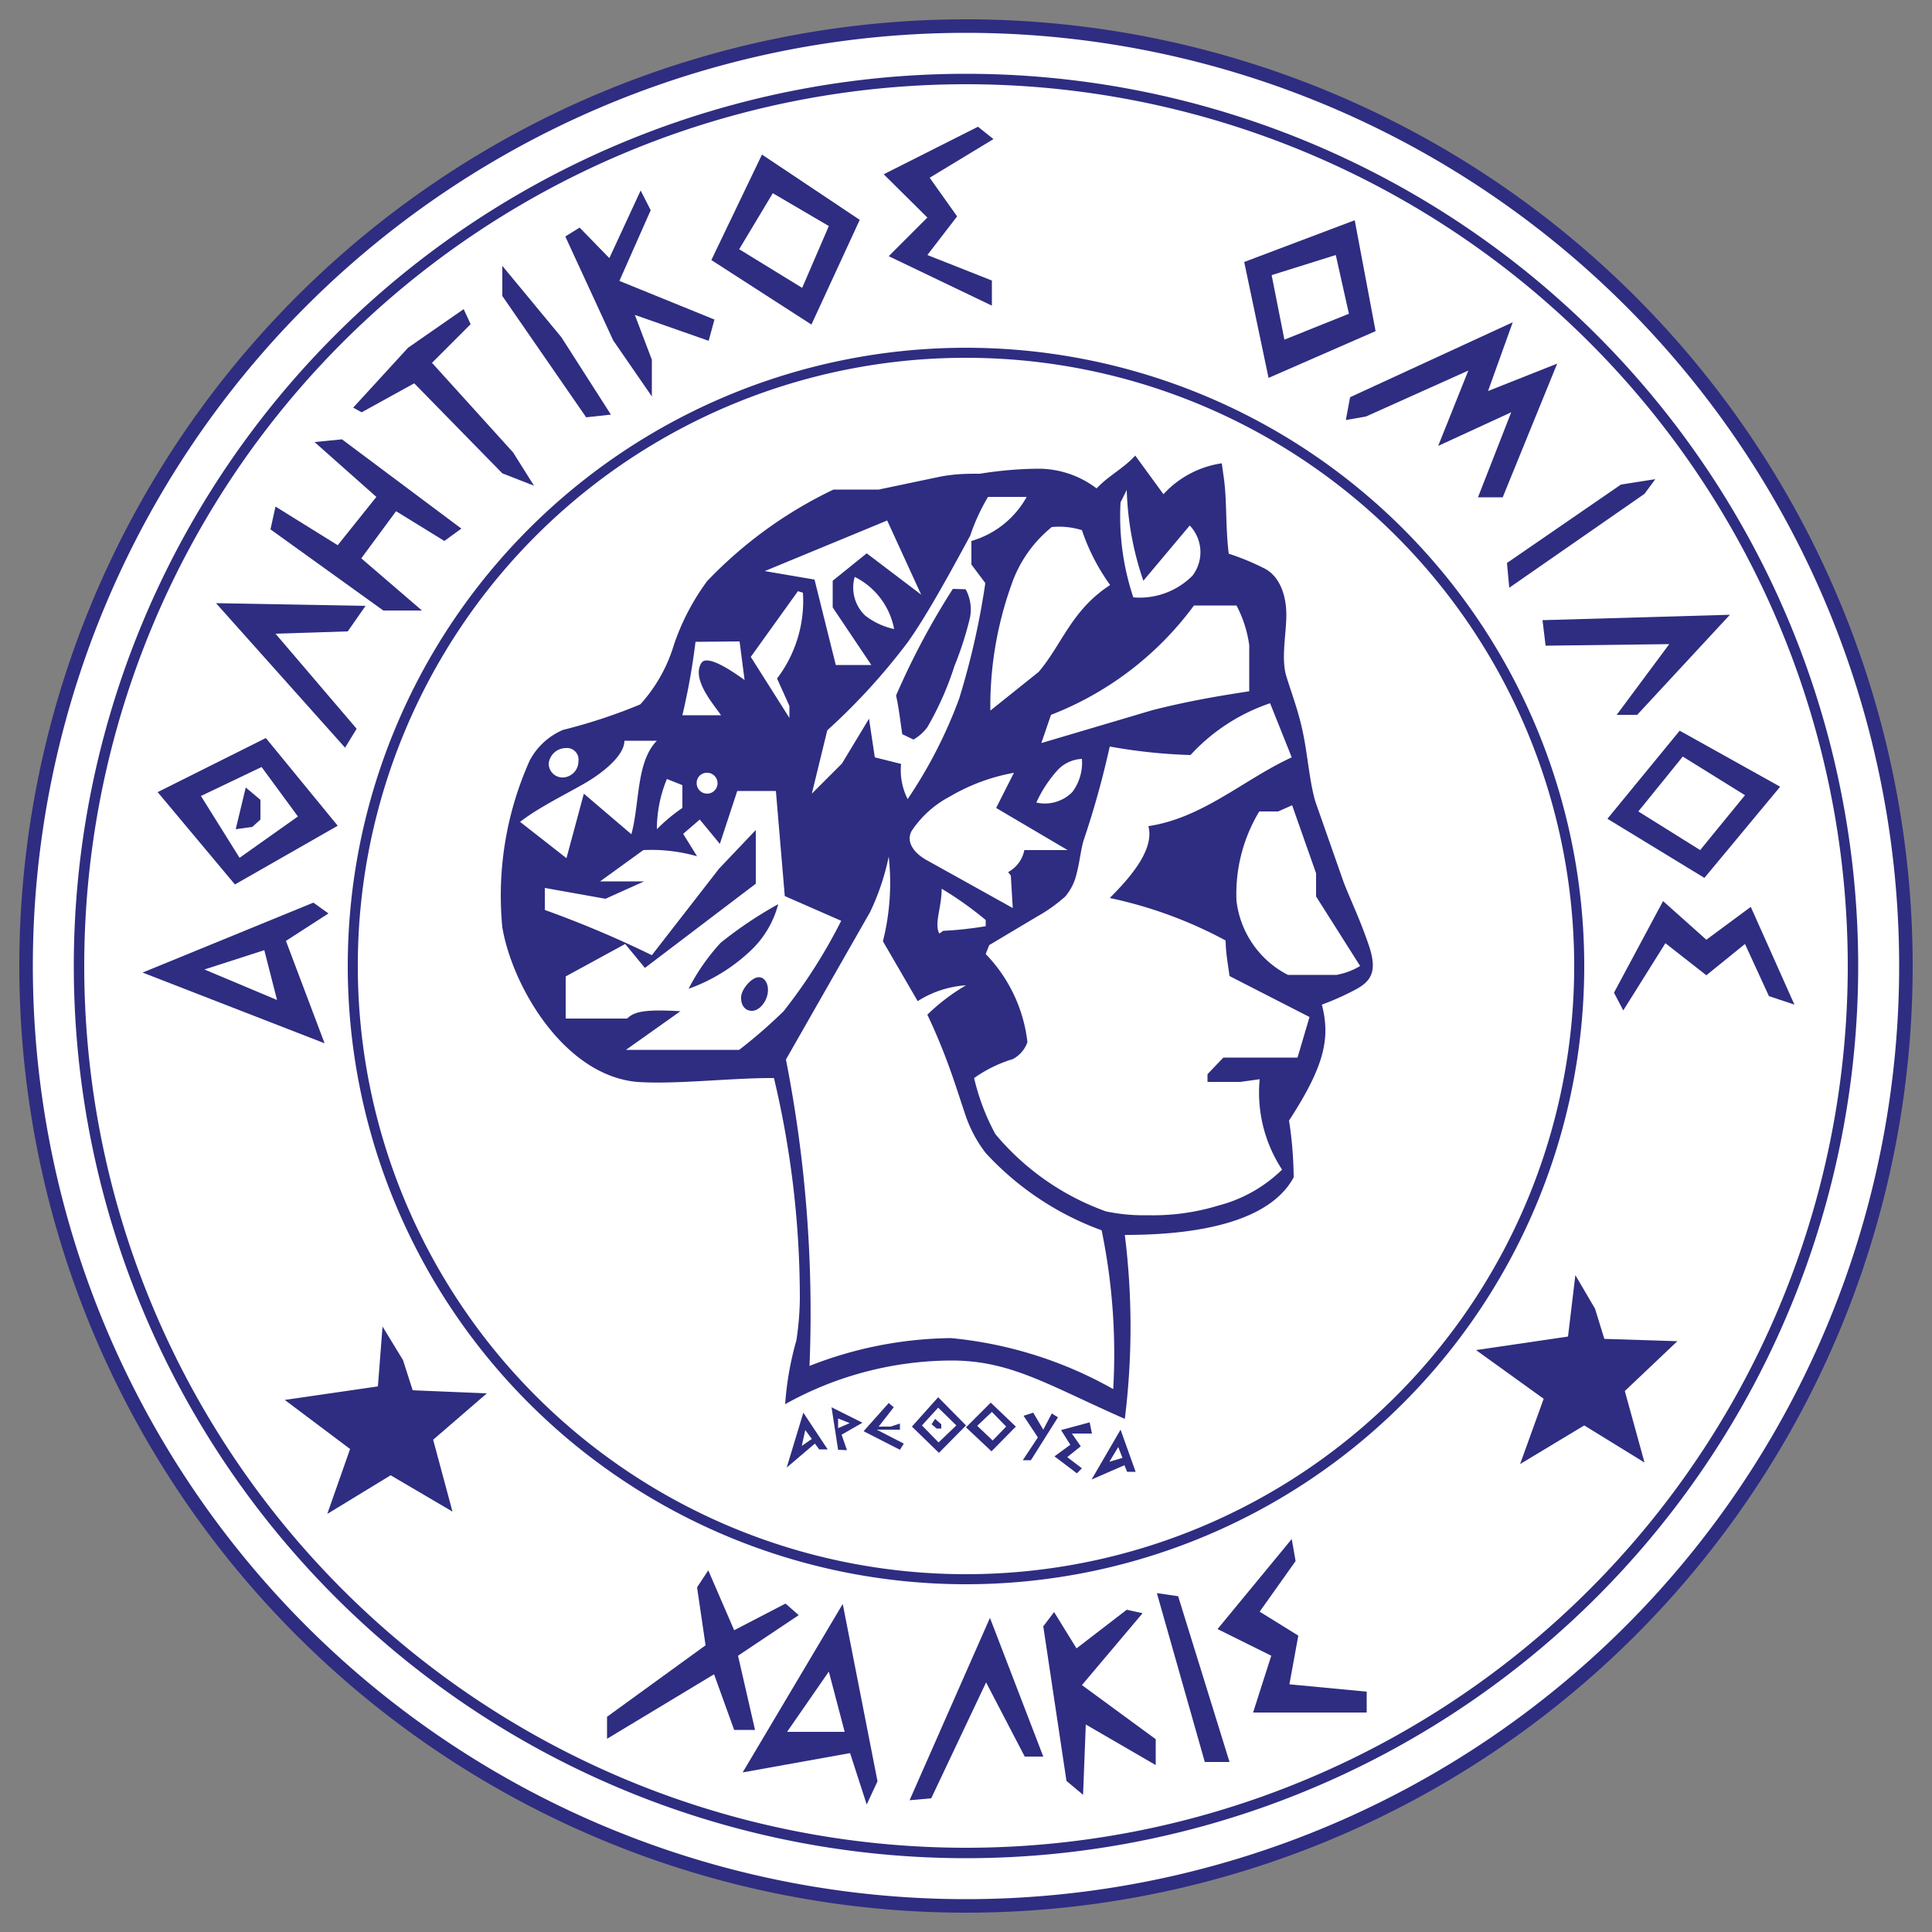 <?xml version="1.0" encoding="iso-8859-1"?>
<svg xmlns="http://www.w3.org/2000/svg" width="50" height="50" fill-rule="evenodd" xmlns:v="https://vecta.io/nano"><rect width="100%" height="100%" fill="#808080" stroke="none"/><path d="M25,.5A24.5,24.5,0,1,1,.5,25,24.5,24.5,0,0,1,25,.5Z" fill="#2e2d81"/><path d="M25,.85A24.15,24.15,0,1,1,.85,25,24.15,24.15,0,0,1,25,.85Z" fill="#fff"/><path d="M25,1.91A23.09,23.09,0,1,1,1.91,25,23.09,23.09,0,0,1,25,1.91Z" fill="#2e2d81"/><path d="M25,2.18A22.82,22.82,0,1,1,2.18,25,22.82,22.82,0,0,1,25,2.18Z" fill="#fff"/><path d="M25,9A16,16,0,1,1,9,25,16,16,0,0,1,25,9Z" fill="#2e2d81"/><path d="M25,9.26A15.74,15.74,0,1,1,9.26,25,15.73,15.73,0,0,1,25,9.26Z" fill="#fff"/><path d="M7.37 36.23l2.41-.35.12-1.55.53.87.25.78 1.92.08-1.39 1.2.5 1.86-1.6-.94-1.64 1 .59-1.68zm30.83-1.29l2.38-.35.19-1.59.51.87.24.78 1.89.06L42.05 36l.51 1.85-1.56-.96-1.66 1 .61-1.69zM34.21 26a7.11 7.11 0 0 0 .89-.4c.4-.22.55-.48.32-1.15s-.43-1.07-.64-1.6l-.74-2.11c-.15-.52-.19-1.13-.31-1.73s-.3-1.05-.44-1.51 0-1.09 0-1.59-.17-1-.57-1.2a6.33 6.33 0 0 0-.92-.38c-.06-.46-.06-1-.08-1.42s-.06-.61-.1-.92a2.55 2.55 0 0 0-1.51.8l-.73-1c-.31.34-.68.51-1 .85a2.49 2.49 0 0 0-1.5-.51 10 10 0 0 0-1.52.13c-.33 0-.6 0-1 .07l-1.62.34h-1.17a11.16 11.16 0 0 0-3.27 2.37 6 6 0 0 0-.86 1.65 4 4 0 0 1-.87 1.54 14.09 14.09 0 0 1-2 .66 1.75 1.75 0 0 0-.86.79A8.54 8.54 0 0 0 13 24c.26 1.53 1.6 3.83 3.49 4 1 .07 2.5-.11 3.54-.1a24.61 24.61 0 0 1 .67 5.71 7.61 7.61 0 0 1-.09 1.08 8 8 0 0 0-.29 1.65 8.89 8.89 0 0 1 4.3-1.13c1.55 0 2.51.64 4.49 1.51a19.22 19.22 0 0 0 0-4.76c2.3 0 3.83-.49 4.37-1.49a10 10 0 0 0-.12-1.47c.93-1.43 1.07-2.14.85-3z" fill="#2e2d81"/><g fill="#fff"><path d="M22.85 24.36l.9 1.55A2.63 2.63 0 0 1 25 25.5a5.1 5.1 0 0 0-1 .76c.53 1.12.75 1.91 1 2.64a3.35 3.35 0 0 0 .51.94 7.62 7.62 0 0 0 3 2 15.81 15.81 0 0 1 .3 4.11 10.55 10.55 0 0 0-4.2-1.32 10.26 10.26 0 0 0-3.66.72 33.93 33.93 0 0 0-.61-7.93l2.18-3.82a6.26 6.26 0 0 0 .48-1.43 6.18 6.18 0 0 1-.15 2.19zm10.02-6.16l.56 1.4c-1.24.57-2.3 1.57-3.71 1.78.17.63-.53 1.39-1 1.86a11.19 11.19 0 0 1 3 1.1c0 .31.06.62.1.92l2.07 1.06-.31 1.05h-1.92l-.41.43v.2h.85l.5-.07a3.64 3.64 0 0 0 .58 2.34 3.68 3.68 0 0 1-1.65.93 5.79 5.79 0 0 1-1.83.25 4.72 4.72 0 0 1-1.08-.1 6.65 6.65 0 0 1-2.86-2 5.78 5.78 0 0 1-.55-1.45 3.46 3.46 0 0 1 1-.49.79.79 0 0 0 .38-.44 3.92 3.92 0 0 0-1.08-2.28l.09-.23 1.24-.74a4 4 0 0 0 .73-.52 1.38 1.38 0 0 0 .29-.58c.08-.3.11-.62.18-.86a23.14 23.14 0 0 0 .68-2.44 14 14 0 0 0 2.09.22 4.93 4.93 0 0 1 2.06-1.34zm.57 2.64l.62 1.76v.6L35.2 25a1.81 1.81 0 0 1-.61.23h-1.26A2.48 2.48 0 0 1 32 23.31a4.13 4.13 0 0 1 .59-2.31h.49z"/><path d="M26.24 20l-.46.91L27.63 22h-1.12a.83.83 0 0 1-.42.57l.07.09.05.84L24 22.27c-.3-.16-.57-.45-.41-.76a2.68 2.68 0 0 1 1-.9 5 5 0 0 1 1.65-.61zm-1.87 3c0 .5-.2.9-.06 1.16l.1-.07a9.49 9.49 0 0 0 1.1-.12v-.16a9 9 0 0 0-1.14-.81zM28 19.64a.92.92 0 0 0-.61.27 3.24 3.24 0 0 0-.57.86 1 1 0 0 0 .93-.27 1.26 1.26 0 0 0 .25-.86zm4-3.97h-1.1a8.33 8.33 0 0 1-3.7 2.83l-.25.73 2.87-.85c.95-.24 1.67-.36 2.51-.49V16.7a3.07 3.07 0 0 0-.33-1.03zm-2.84-2.99L29 13a6.61 6.61 0 0 0 .33 2.46 1.93 1.93 0 0 0 1.53-.56 1 1 0 0 0-.07-1.3l-1.2 1.43a7.91 7.91 0 0 1-.43-2.35zM28 13.72a5.33 5.33 0 0 0 .73 1.42c-1 .65-1.24 1.53-1.85 2.25l-1.25 1a9.32 9.32 0 0 1 .54-3.24 3.29 3.29 0 0 1 1.05-1.51 2 2 0 0 1 .78.08zm-7.69 9.47l1.46.64a13.83 13.83 0 0 1-1.49 2.34 13 13 0 0 1-1.15 1H16.2l1.41-1c-.89-.05-1.19 0-1.38.19h-1.59v-1.09l1.54-.84.51.62 2.87-2.18v-1.39l-.95 1-1.74 2.24a27.28 27.28 0 0 0-2.77-1.17v-.57l1.57.28 1-.45h-1.14l1.12-.81a4.33 4.33 0 0 1 1.39.16l-.36-.58.43-.37.52.63.45-1.37h1zm-.67 2.1c.14 0 .26.16.23.4s-.22.47-.41.47-.29-.16-.28-.36.27-.51.46-.51zm.5-1.89a10.39 10.39 0 0 0-1.49 1 5.4 5.4 0 0 0-.83 1.19 4.57 4.57 0 0 0 1.62-1 2.53 2.53 0 0 0 .7-1.19z"/><path d="M17 19.17h-.84c0 .34-.44.73-.86 1s-1.32.69-1.84 1.1l1.2.94.45-1.67 1.23 1.05c.22-.81.12-1.87.66-2.42zm0 2.29a4.38 4.38 0 0 1 .66-.55v-.59l-.4-.16a3.38 3.38 0 0 0-.26 1.3zM18.28 20a.27.27 0 1 1-.25.27.26.26 0 0 1 .25-.27z"/><path d="M14.64 19.36a.3.3 0 0 1 .33.34.42.42 0 0 1-.38.42.36.36 0 0 1-.39-.36.45.45 0 0 1 .44-.4zm10.93-6.5h1A2.39 2.39 0 0 1 25.14 14v.61l.36.48a19.84 19.84 0 0 1-.68 3 12.13 12.13 0 0 1-1.33 2.59 1.65 1.65 0 0 1-.17-.91l-.68-.17-.15-1-.7 1.16-.78.78.4-1.64a16.29 16.29 0 0 0 2.09-2.29c.46-.65 1-1.62 1.61-2.75a5.13 5.13 0 0 1 .46-1zm-.91 2.38A19.35 19.35 0 0 0 23.19 18c.07.31.11.66.16 1l.29.14a1.19 1.19 0 0 0 .36-.32 8 8 0 0 0 .7-1.58 8.75 8.75 0 0 0 .39-1.2 1.08 1.08 0 0 0-.1-.79z"/><path d="M19.79 14.78l3.17-1.31.88 1.92-1.41-1.07-.88.71v.69l1 1.49h-.92L21.08 15zm.86.52L19.43 17l1 1.58v-.31l-.32-.71a3.32 3.32 0 0 0 .67-2.22z"/><path d="M18 16.61a17.59 17.59 0 0 1-.34 1.9h1c-.19-.28-.77-.93-.51-1.35.09-.15.42-.07 1.12.44l-.13-1zm4.12-1.68a1 1 0 0 0 .27 1 1.86 1.86 0 0 0 .75.35 1.9 1.9 0 0 0-1.02-1.35z"/></g><path d="M23.54 46.59l2.08-4.72L27 45.46h-.48l-1-1.92-1.42 3zm3.46-4.5l.6 4 .43.36.07-1.82 1.81 1.05v-.67L28 43.61l1.57-1.86-.41-.09-1.3 1-.58-.94zm2.94-.86l1.24 4.37h.64l-1.33-4.29zm3.49-1.4l-1.92 2.33 1.39.69-.47 1.47h2.94v-.54l-2-.19.23-1.26-1-.62.93-1.31zm-11.62 1.68l.9 4.59-.28.6-.43-1.33-2.78.5zm-.36 1.75l-1.08 1.56h1.49zm-3.12-2.62l.67 1.55 1.33-.69.34.3-1.57 1.05.44 1.92H19l-.52-1.44L15.71 45v-.57l2.55-1.85-.22-1.5zm-9.4-21.29l-3.34-3.74 3.87.07-.46.66-1.87.06 2.1 2.46zm30.99-3.3l4.85-.14-2.4 2.59h-.53l1.36-1.83-3.2.04zM14.63 6.12l1.24 2.69 1 1.45v-.95l-.44-1.16 1.91.67.15-.55-2.46-1 .81-1.83-.26-.51-.81 1.75-.77-.79zM13 6.88l1.53 1.85 1.28 2-.64.07L13 7.66zM8.5 23.64l-.39-.28-4.42 1.81L8.4 27l-1-2.65zm-1.66.95l.33 1.29-1.88-.79zm.04-5.49l1.86 2.27-2.66 1.52-2-2.39zm-.52 1.28l-.26 1.08.43-.06.21-.19v-.51zm.41-.53l.94 1.28L6.2 22.2l-1-1.6zM22.25 5.69L21 8.4l-2.59-1.67L19.72 4zm-.8.16l-.69 1.6-1.63-1L20 5zM35.6 8.57l-2.77 1.21-.63-3 2.86-1.08zm-.69-.45l-1.67.67-.33-1.67 1.66-.52zm9.2 14.6l-2.51-1.53 1.87-2.28 2.6 1.45zM44 22l-1.6-1 1.15-1.42 1.61 1zM7 13.7l.13-.59 1.61 1 1-1.25-1.6-1.42.71-.07 3.09 2.31-.44.32-1.25-.77-.9 1.22 1.57 1.35h-1zm2.14-3.15l.22.12 1.36-.75L13 12.25l.82.32-.54-.86-2.1-2.32 1-1L12 8l-1.44 1zm16.17-7.27l-2.44 1.23L24 5.63l-1 1 2.67 1.28v-.65L24 6.6l.77-1-.71-1 1.65-1zM46.44 26l-1.13-2.53-1.15.85-1.12-1-1.27 2.37.24.46 1.09-1.74 1.06.83 1-.81.62 1.35zm-11.5-15.72l-.11.59.52-.09L38 9.59l-.78 1.95 1.89-.87-.86 2.2h.64l1.41-3.46-1.79.71.64-1.78zM39 14.57l.06.64 3.5-2.43.28-.38-.89.14zM25 36.89l-.7.71-.7-.68.68-.76zm-.25 0l-.46.44-.43-.44.42-.46zm1.54.03l-.63.64-.66-.62.64-.64zm-.25 0l-.35.36-.4-.38.38-.36zm-1.84-.2l-.09.14.13.11h.12v-.11zm-3.41-.16l.63.95h-.22l-.11-.15-.73.62zm.05.45l.17.23-.26.18zM29 37l.39 1.09h-.22l-.07-.17-.85.37zm-.06.45l.11.28-.34.1zm-7.25.07l-.17-1.1.8.4-.54.31.14.4zm0-.56v-.25l.3.12zm1.31-.65l.13.11-.39.5h.31l.24-.08V37h-.6l.7.36-.1.16-.94-.48zm3.49.33l.37.56-.39.59h.21l.7-1.11-.16-.1L27 37l-.26-.44zm1.71.17l-.74.2.24.38-.41.3.58.44L28 38l-.38-.29.35-.28-.23-.33h.52z" fill="#2e2d81"/></svg>
